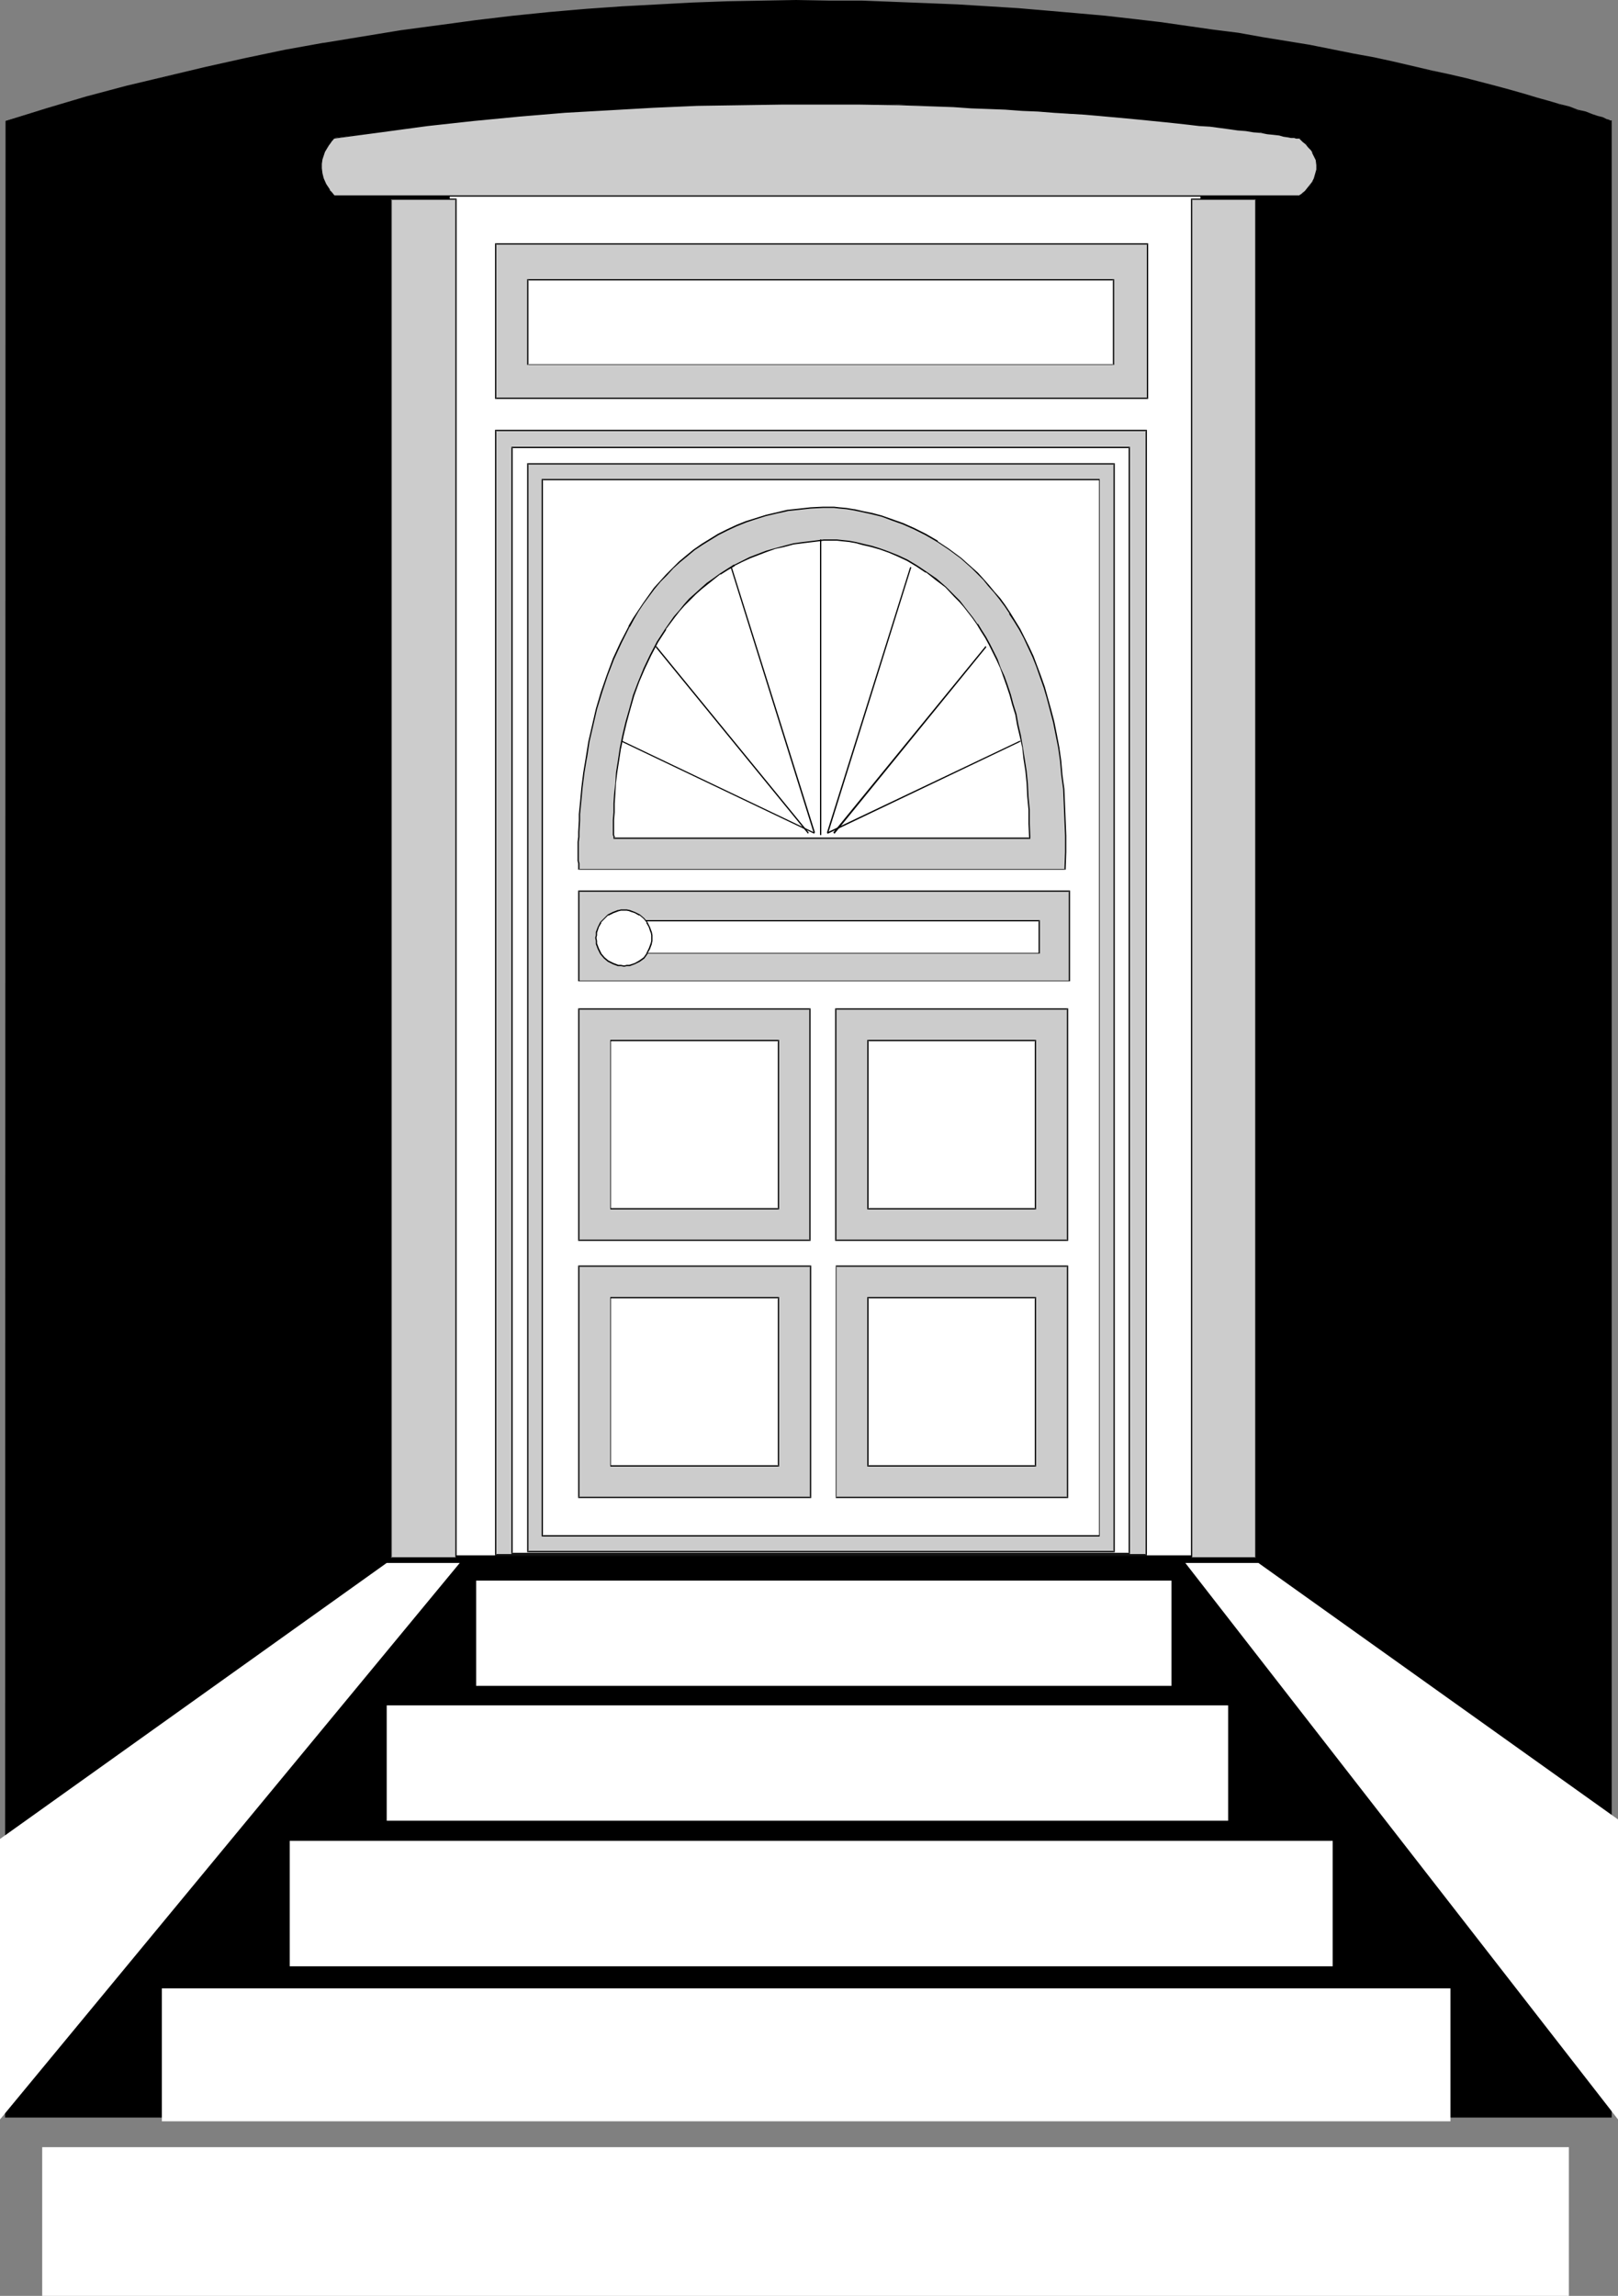 <?xml version="1.0" encoding="UTF-8" standalone="no"?>
<svg
   version="1.0"
   width="109.815mm"
   height="155.754mm"
   id="svg67"
   sodipodi:docname="Door - Walkway 1.wmf"
   xmlns:inkscape="http://www.inkscape.org/namespaces/inkscape"
   xmlns:sodipodi="http://sodipodi.sourceforge.net/DTD/sodipodi-0.dtd"
   xmlns="http://www.w3.org/2000/svg"
   xmlns:svg="http://www.w3.org/2000/svg">
  <rect width="100%" height="100%" fill="#808080" stroke="none"/>
  <sodipodi:namedview
     id="namedview67"
     pagecolor="#ffffff"
     bordercolor="#000000"
     borderopacity="0.25"
     inkscape:showpageshadow="2"
     inkscape:pageopacity="0.0"
     inkscape:pagecheckerboard="0"
     inkscape:deskcolor="#d1d1d1"
     inkscape:document-units="mm" />
  <defs
     id="defs1">
    <pattern
       id="WMFhbasepattern"
       patternUnits="userSpaceOnUse"
       width="6"
       height="6"
       x="0"
       y="0" />
  </defs>
  <path
     style="fill:#000000;fill-opacity:1;fill-rule:evenodd;stroke:none"
     d="M 1.454,31.025 11.794,27.955 22.295,24.885 32.474,22.138 42.652,19.714 52.83,17.29 l 10.178,-2.262 10.017,-2.101 10.017,-1.778 9.855,-1.616 9.855,-1.616 9.694,-1.293 9.532,-1.293 9.532,-1.131 9.532,-0.97 9.371,-0.808 9.209,-0.646 9.047,-0.485 9.047,-0.485 8.886,-0.323 8.886,-0.162 8.724,-0.162 8.563,0.162 h 8.401 l 8.24,0.323 8.24,0.323 7.916,0.323 7.916,0.485 7.755,0.485 7.593,0.646 7.432,0.646 7.27,0.646 7.109,0.808 6.947,0.808 6.786,0.97 6.786,0.97 6.462,0.808 6.301,1.131 5.978,0.97 5.978,0.97 5.655,1.131 5.493,1.131 5.332,0.97 5.17,1.131 5.008,1.131 4.685,1.131 4.524,0.97 4.362,0.97 4.039,1.131 3.877,0.97 3.716,0.97 3.393,0.97 3.231,0.97 2.908,0.808 2.747,0.808 2.423,0.646 2.262,0.808 1.939,0.485 1.777,0.646 1.454,0.485 1.292,0.323 0.808,0.485 0.808,0.162 0.162,0.162 h 0.162 0.162 v 0 511.759 H 1.454 Z"
     id="path1" />
  <path
     style="fill:#000000;fill-opacity:1;fill-rule:evenodd;stroke:none"
     d="m 1.616,31.025 v 0.162 L 11.955,28.117 22.295,25.047 32.635,22.3 42.814,19.714 52.992,17.452 63.009,15.19 73.025,13.089 83.042,11.311 v 0 l 9.855,-1.616 9.855,-1.616 9.694,-1.293 9.532,-1.293 9.532,-1.131 9.532,-0.97 9.371,-0.808 9.209,-0.646 9.047,-0.485 9.047,-0.485 8.886,-0.323 8.886,-0.162 8.724,-0.162 8.563,0.162 h 8.401 l 8.24,0.323 8.24,0.323 7.916,0.323 7.916,0.485 7.755,0.485 7.593,0.646 7.432,0.646 7.27,0.646 7.109,0.808 6.947,0.808 6.786,0.97 6.786,0.97 6.462,0.808 6.301,1.131 5.978,0.97 v 0 l 5.816,0.97 11.309,2.262 5.332,0.97 5.17,1.131 5.008,1.131 4.685,0.97 4.524,1.131 4.362,0.97 7.916,2.101 3.554,0.97 3.554,0.97 3.07,0.97 3.07,0.808 2.747,0.646 2.423,0.808 2.262,0.646 1.939,0.646 1.777,0.646 1.454,0.485 1.131,0.323 0.969,0.485 0.646,0.162 h 0.323 l 0.162,0.162 v 0 h 0.162 l -0.162,-0.162 V 542.785 l 0.162,-0.162 H 1.454 l 0.162,0.162 V 31.025 H 1.454 L 1.292,542.946 H 413.434 V 30.864 h -0.162 v 0 h -0.162 -0.162 l -0.162,-0.162 -0.646,-0.162 -0.969,-0.485 -1.292,-0.323 -1.454,-0.485 -1.616,-0.646 -2.1,-0.485 -2.1,-0.808 -2.585,-0.646 -2.747,-0.808 -2.908,-0.808 -3.231,-0.97 -3.393,-0.97 -3.554,-0.97 -8.078,-2.101 -4.201,-0.97 -4.524,-0.97 -4.847,-1.131 -4.847,-1.131 -5.17,-1.131 -5.332,-0.97 -11.309,-2.262 -5.978,-0.97 v 0 l -5.978,-0.97 -6.301,-1.131 -6.462,-0.808 -6.786,-0.97 -6.786,-0.97 -6.947,-0.808 -7.109,-0.808 -7.27,-0.646 -7.432,-0.646 -7.593,-0.646 -7.755,-0.485 -7.916,-0.485 -7.916,-0.323 -8.24,-0.323 -8.24,-0.323 h -8.401 L 204.213,0 l -8.724,0.162 -8.886,0.162 -8.886,0.323 -9.047,0.485 -9.047,0.485 -9.209,0.646 -9.371,0.808 -9.532,0.97 -9.532,1.131 -9.532,1.293 -9.694,1.293 -9.855,1.616 -9.855,1.616 h -0.162 L 73.025,12.766 63.009,14.866 52.83,17.129 42.652,19.553 32.474,21.976 22.134,24.723 11.794,27.794 1.454,31.025 Z"
     id="path2" />
  <path
     style="fill:#ffffff;fill-opacity:1;fill-rule:evenodd;stroke:none"
     d="M 115.193,48.962 H 308.096 V 398.968 H 115.193 Z"
     id="path3" />
  <path
     style="fill:#000000;fill-opacity:1;fill-rule:evenodd;stroke:none"
     d="M 115.354,48.962 115.193,49.124 h 192.904 l -0.162,-0.162 V 398.968 l 0.162,-0.162 H 115.193 l 0.162,0.162 V 48.962 l -0.323,-0.162 V 399.13 H 308.258 V 48.801 H 115.031 Z"
     id="path4" />
  <path
     style="fill:#ffffff;fill-opacity:1;fill-rule:evenodd;stroke:none"
     d="m 122.301,405.432 h 178.04 v 26.663 H 122.301 Z"
     id="path5" />
  <path
     style="fill:#ffffff;fill-opacity:1;fill-rule:evenodd;stroke:none"
     d="m 122.463,405.432 -0.162,0.162 h 178.04 l -0.162,-0.162 v 26.663 l 0.162,-0.162 H 122.301 l 0.162,0.162 v -26.663 l -0.323,-0.162 v 26.986 H 300.503 V 405.271 H 122.14 Z"
     id="path6" />
  <path
     style="fill:#cccccc;fill-opacity:1;fill-rule:evenodd;stroke:none"
     d="M 127.148,110.367 H 294.041 V 398.645 H 127.148 Z"
     id="path7" />
  <path
     style="fill:#000000;fill-opacity:1;fill-rule:evenodd;stroke:none"
     d="m 127.31,110.367 -0.162,0.162 h 166.892 l -0.162,-0.162 v 288.279 l 0.162,-0.162 H 127.148 l 0.162,0.162 V 110.367 l -0.323,-0.162 V 398.807 H 294.202 V 110.205 H 126.987 Z"
     id="path8" />
  <path
     style="fill:#ffffff;fill-opacity:1;fill-rule:evenodd;stroke:none"
     d="M 99.36,437.427 H 314.882 v 29.248 H 99.36 Z"
     id="path9" />
  <path
     style="fill:#ffffff;fill-opacity:1;fill-rule:evenodd;stroke:none"
     d="m 99.521,437.427 -0.162,0.162 H 314.882 l -0.162,-0.162 v 29.248 l 0.162,-0.162 H 99.36 l 0.162,0.162 v -29.248 l -0.323,-0.162 v 29.571 H 315.043 V 437.266 H 99.198 Z"
     id="path10" />
  <path
     style="fill:#ffffff;fill-opacity:1;fill-rule:evenodd;stroke:none"
     d="M 74.479,472.169 H 341.701 V 504.003 H 74.479 Z"
     id="path11" />
  <path
     style="fill:#ffffff;fill-opacity:1;fill-rule:evenodd;stroke:none"
     d="m 74.641,472.169 -0.162,0.162 H 341.701 l -0.162,-0.162 v 31.833 l 0.162,-0.162 H 74.479 l 0.162,0.162 v -31.833 l -0.323,-0.162 v 32.157 H 341.863 V 472.008 H 74.318 Z"
     id="path12" />
  <path
     style="fill:#ffffff;fill-opacity:1;fill-rule:evenodd;stroke:none"
     d="M 41.683,509.982 H 371.913 v 33.773 H 41.683 Z"
     id="path13" />
  <path
     style="fill:#ffffff;fill-opacity:1;fill-rule:evenodd;stroke:none"
     d="m 41.844,509.982 -0.162,0.162 H 371.913 l -0.162,-0.162 v 33.773 l 0.162,-0.162 H 41.683 l 0.162,0.162 v -33.773 l -0.323,-0.162 V 543.916 H 372.074 V 509.82 H 41.521 Z"
     id="path14" />
  <path
     style="fill:#ffffff;fill-opacity:1;fill-rule:evenodd;stroke:none"
     d="m 10.986,550.703 h 391.3 v 37.812 H 10.986 Z"
     id="path15" />
  <path
     style="fill:#ffffff;fill-opacity:1;fill-rule:evenodd;stroke:none"
     d="m 11.148,550.703 -0.162,0.162 h 391.3 l -0.162,-0.162 v 37.812 l 0.162,-0.162 H 10.986 l 0.162,0.162 v -37.812 l -0.323,-0.162 v 38.136 H 402.448 v -38.136 H 10.825 Z"
     id="path16" />
  <path
     style="fill:#ffffff;fill-opacity:1;fill-rule:evenodd;stroke:none"
     d="M 131.349,114.73 H 289.678 V 398.322 H 131.349 Z"
     id="path17" />
  <path
     style="fill:#000000;fill-opacity:1;fill-rule:evenodd;stroke:none"
     d="m 131.51,114.73 -0.162,0.162 h 158.33 l -0.162,-0.162 V 398.322 l 0.162,-0.162 H 131.349 l 0.162,0.162 V 114.73 l -0.323,-0.162 V 398.484 H 289.84 V 114.568 H 131.187 Z"
     id="path18" />
  <path
     style="fill:#cccccc;fill-opacity:1;fill-rule:evenodd;stroke:none"
     d="M 135.388,118.931 H 285.801 V 397.837 H 135.388 Z"
     id="path19" />
  <path
     style="fill:#000000;fill-opacity:1;fill-rule:evenodd;stroke:none"
     d="m 135.549,118.931 -0.162,0.162 h 150.413 l -0.162,-0.162 v 278.906 l 0.162,-0.162 H 135.388 l 0.162,0.162 V 118.931 l -0.323,-0.162 V 397.999 H 285.962 V 118.769 H 135.226 Z"
     id="path20" />
  <path
     style="fill:#ffffff;fill-opacity:1;fill-rule:evenodd;stroke:none"
     d="M 139.104,122.971 H 281.923 V 393.798 H 139.104 Z"
     id="path21" />
  <path
     style="fill:#000000;fill-opacity:1;fill-rule:evenodd;stroke:none"
     d="m 139.265,122.971 -0.162,0.162 h 142.82 v -0.162 270.827 -0.162 H 139.104 l 0.162,0.162 V 122.971 l -0.323,-0.162 V 393.959 H 282.085 V 122.809 H 138.942 Z"
     id="path22" />
  <path
     style="fill:#cccccc;fill-opacity:1;fill-rule:evenodd;stroke:none"
     d="m 148.474,222.996 h 124.725 l 0.162,-4.525 v -4.201 l -0.162,-4.04 -0.162,-4.04 -0.162,-3.878 -0.485,-3.555 -0.323,-3.717 -0.485,-3.393 -0.646,-3.393 -0.646,-3.232 -0.808,-3.07 -0.808,-2.909 -0.808,-2.909 -0.969,-2.747 -0.969,-2.585 -0.969,-2.585 -1.131,-2.262 -1.131,-2.424 -1.131,-2.101 -1.292,-2.262 -1.292,-1.939 -1.292,-1.939 -1.292,-1.778 -1.292,-1.778 -1.454,-1.616 -1.454,-1.616 -1.454,-1.454 -1.454,-1.454 -1.454,-1.293 -1.454,-1.131 -2.908,-2.424 -3.07,-1.939 -2.908,-1.778 -2.908,-1.454 -2.908,-1.293 -2.747,-0.97 -2.747,-0.97 -2.423,-0.646 -2.423,-0.485 -2.262,-0.485 -1.939,-0.323 -1.777,-0.162 -1.454,-0.162 h -0.646 -0.485 -1.616 l -3.231,0.162 -2.908,0.323 -3.07,0.323 -2.747,0.646 -2.747,0.646 -2.585,0.808 -2.585,0.808 -2.423,0.97 -2.262,1.131 -2.262,1.131 -2.262,1.293 -1.939,1.293 -2.1,1.454 -1.777,1.454 -1.939,1.616 -1.777,1.616 -1.616,1.616 -1.616,1.778 -1.454,1.778 -2.747,3.717 -1.454,1.939 -1.131,2.101 -1.131,1.939 -2.1,4.04 -1.939,4.363 -1.616,4.201 -1.454,4.363 -1.292,4.201 -0.969,4.201 -0.969,4.201 -0.646,4.04 -0.646,3.878 -0.485,3.878 -0.323,3.555 -0.323,3.232 v 1.616 l -0.162,2.909 v 1.293 l -0.162,1.293 v 4.848 l 0.162,0.646 v 0.97 0.323 z"
     id="path23" />
  <path
     style="fill:#000000;fill-opacity:1;fill-rule:evenodd;stroke:none"
     d="m 148.313,222.996 h 125.048 l 0.162,-4.525 v -4.201 l -0.162,-4.04 -0.162,-4.04 -0.162,-3.878 -0.485,-3.555 -0.323,-3.717 -0.485,-3.393 v 0 l -0.646,-3.393 -0.646,-3.232 -0.808,-3.07 -0.808,-2.909 -0.808,-2.909 -0.969,-2.747 -0.969,-2.585 -0.969,-2.585 -1.131,-2.424 -1.131,-2.262 -1.131,-2.262 v 0 l -1.292,-2.101 -1.292,-2.101 v 0 l -1.292,-1.939 -1.292,-1.778 -1.454,-1.616 -1.454,-1.778 -1.292,-1.454 -1.454,-1.616 -1.454,-1.293 -1.454,-1.293 -1.454,-1.293 -3.07,-2.262 -2.908,-1.939 v -0.162 l -3.07,-1.778 v 0 l -2.908,-1.454 -2.908,-1.293 -2.747,-0.97 -2.747,-0.97 -2.423,-0.646 -2.423,-0.485 -2.1,-0.485 h -0.162 l -1.939,-0.323 -1.777,-0.162 -1.454,-0.162 h -0.646 -0.485 -1.616 l -3.231,0.162 -2.908,0.323 -3.07,0.323 v 0 l -2.747,0.646 -2.747,0.646 -2.585,0.808 -2.585,0.808 -2.423,0.97 -2.423,1.131 -2.262,1.131 v 0 l -2.1,1.293 -2.1,1.293 v 0 l -2.1,1.454 -1.777,1.454 -1.939,1.616 -1.616,1.616 -1.777,1.778 -1.454,1.616 -1.616,1.778 -2.747,3.878 v 0 l -1.292,1.939 -1.292,1.939 -1.131,1.939 v 0.162 l -2.1,4.04 -1.939,4.201 -1.616,4.363 -1.454,4.201 -1.292,4.363 -0.969,4.201 -0.969,4.201 -0.646,4.04 v 0 l -0.646,3.878 -0.485,3.878 -0.323,3.555 -0.323,3.232 v 1.616 l -0.162,2.909 v 1.293 l -0.162,1.293 v 4.848 l 0.162,0.646 v 0.97 0.323 0.323 h 0.323 v -0.323 -0.323 -0.97 l -0.162,-0.646 v -4.848 l 0.162,-1.293 v -1.293 l 0.162,-2.909 v -1.616 l 0.323,-3.232 0.323,-3.555 0.485,-3.878 0.646,-3.878 v 0.162 l 0.646,-4.201 0.969,-4.201 0.969,-4.201 1.292,-4.201 1.454,-4.363 1.616,-4.201 1.939,-4.201 2.1,-4.201 v 0.162 l 1.131,-2.101 1.131,-1.939 1.292,-1.939 v 0 l 2.747,-3.717 1.616,-1.939 1.616,-1.616 1.616,-1.778 1.777,-1.616 1.777,-1.454 1.939,-1.616 1.939,-1.293 v 0 l 2.1,-1.293 2.1,-1.293 v 0 l 2.262,-1.131 2.423,-1.131 2.423,-0.97 2.423,-0.808 2.585,-0.808 2.747,-0.646 2.908,-0.646 h -0.162 l 3.07,-0.323 2.908,-0.323 3.231,-0.162 h 1.616 0.485 0.646 l 1.454,0.162 1.777,0.162 1.939,0.323 v 0 l 2.262,0.485 2.262,0.485 2.585,0.646 2.585,0.97 2.747,0.97 2.908,1.293 2.908,1.454 v 0 l 3.07,1.778 v 0 l 2.908,1.939 3.07,2.262 1.454,1.293 1.454,1.293 1.454,1.454 1.454,1.454 1.292,1.616 1.454,1.616 1.292,1.616 1.454,1.939 1.292,1.939 h -0.162 l 1.292,1.939 1.292,2.101 v 0 l 1.131,2.101 1.131,2.424 1.131,2.424 0.969,2.424 0.969,2.747 0.969,2.747 0.808,2.747 0.808,3.07 0.808,3.07 0.646,3.232 0.646,3.232 v 0 l 0.485,3.393 0.323,3.717 0.485,3.555 0.162,3.878 0.162,4.04 0.162,4.04 v 4.201 l -0.162,4.525 0.162,-0.162 H 148.474 l 0.162,0.162 z"
     id="path24" />
  <path
     style="fill:#ffffff;fill-opacity:1;fill-rule:evenodd;stroke:none"
     d="m 157.522,214.916 h 106.63 l -0.162,-3.717 v -3.555 l -0.323,-3.393 -0.162,-3.393 -0.323,-3.232 -0.485,-3.07 -0.485,-3.07 -0.485,-2.909 -0.646,-2.747 -0.485,-2.585 -0.808,-2.747 -0.646,-2.424 -0.808,-2.262 -0.808,-2.424 -0.969,-2.101 -0.808,-2.101 -0.969,-1.939 -0.969,-1.939 -0.969,-1.939 -1.131,-1.616 -0.969,-1.778 -1.292,-1.454 -0.969,-1.616 -1.131,-1.454 -1.292,-1.293 -1.131,-1.293 -2.423,-2.262 -2.423,-2.101 -2.423,-1.778 -2.423,-1.616 -2.585,-1.454 -2.423,-1.131 -2.262,-0.97 -2.262,-0.808 -2.1,-0.646 -2.1,-0.485 -1.939,-0.485 -1.777,-0.323 -1.616,-0.162 -1.454,-0.162 h -1.131 -2.262 l -2.585,0.323 -2.747,0.323 -2.423,0.323 -2.423,0.646 -2.262,0.485 -2.262,0.808 -2.262,0.808 -2.1,0.808 -1.939,0.97 -1.939,0.97 -1.939,1.131 -1.616,1.131 -1.777,1.131 -1.616,1.293 -1.616,1.293 -1.454,1.293 -1.454,1.454 -1.292,1.454 -1.292,1.454 -1.292,1.616 -2.262,3.07 -2.1,3.393 -1.777,3.232 -1.616,3.555 -1.454,3.393 -1.292,3.555 -0.969,3.393 -0.969,3.393 -0.808,3.393 -0.646,3.232 -0.485,3.232 -0.485,3.07 -0.162,2.747 -0.323,2.747 -0.162,2.424 v 2.262 l -0.162,1.939 v 3.878 l 0.162,0.323 z"
     id="path25" />
  <path
     style="fill:#000000;fill-opacity:1;fill-rule:evenodd;stroke:none"
     d="m 157.36,215.078 h 106.953 l -0.162,-3.878 v -3.555 l -0.323,-3.393 -0.162,-3.393 -0.323,-3.232 -0.485,-3.07 -0.485,-3.07 v 0 l -0.485,-2.909 -0.646,-2.747 -0.485,-2.747 -0.808,-2.585 -0.646,-2.424 -0.808,-2.424 -0.808,-2.262 -0.969,-2.101 -0.808,-2.262 -0.969,-1.939 -0.969,-1.939 -0.969,-1.778 v 0 l -1.131,-1.778 -0.969,-1.616 h -0.162 l -1.131,-1.616 -1.131,-1.454 -1.131,-1.454 -1.131,-1.454 -1.131,-1.131 -2.423,-2.424 -2.423,-2.101 -2.585,-1.778 v 0 l -2.423,-1.616 v 0 l -2.423,-1.454 -2.423,-1.131 -2.423,-0.97 -2.262,-0.808 -2.1,-0.646 -2.1,-0.485 -1.939,-0.485 -1.777,-0.323 v 0 l -1.616,-0.162 -1.454,-0.162 h -1.131 -2.262 l -2.585,0.323 -2.747,0.323 -2.423,0.323 v 0 l -2.423,0.646 -2.423,0.646 -2.262,0.646 -2.1,0.808 -2.1,0.808 -1.939,0.97 -1.939,0.97 h -0.162 l -1.777,1.131 -1.777,1.131 v 0 l -1.777,1.293 -1.616,1.131 -1.454,1.293 -1.616,1.454 -1.454,1.293 -1.292,1.454 -1.292,1.616 -1.292,1.454 -2.262,3.232 v 0 l -2.1,3.232 v 0 l -1.777,3.393 -1.616,3.393 -1.454,3.555 -1.292,3.393 -0.969,3.555 -0.969,3.393 -0.808,3.393 -0.646,3.232 v 0 l -0.485,3.232 -0.485,3.07 -0.162,2.747 -0.323,2.747 -0.162,2.424 v 2.262 l -0.162,1.939 v 3.878 l 0.162,0.323 v 0.646 l 0.323,-0.162 v -0.485 l -0.162,-0.323 v -3.878 l 0.162,-1.939 v -2.262 l 0.162,-2.424 0.162,-2.747 0.323,-2.747 0.485,-3.07 0.485,-3.232 v 0.162 l 0.646,-3.232 0.808,-3.393 0.969,-3.555 0.969,-3.393 1.292,-3.555 1.454,-3.393 1.616,-3.393 1.777,-3.393 v 0 l 2.1,-3.232 h -0.162 l 2.423,-3.232 1.131,-1.454 1.292,-1.454 1.454,-1.454 1.454,-1.454 1.454,-1.293 1.616,-1.293 1.616,-1.293 1.616,-1.293 v 0.162 l 1.777,-1.131 1.939,-1.131 h -0.162 l 1.939,-0.97 2.1,-0.97 2.1,-0.808 2.1,-0.808 2.262,-0.808 2.262,-0.485 2.423,-0.646 v 0 l 2.423,-0.323 2.747,-0.323 2.585,-0.323 h 2.262 1.131 l 1.454,0.162 1.616,0.162 v 0 l 1.777,0.323 1.777,0.485 2.1,0.485 2.262,0.646 2.262,0.808 2.262,0.97 2.423,1.131 2.423,1.454 v 0 l 2.423,1.616 v -0.162 l 2.423,1.939 2.585,1.939 2.262,2.424 1.292,1.293 1.131,1.293 1.131,1.454 1.131,1.454 1.131,1.616 v 0 l 0.969,1.616 1.131,1.778 v 0 l 0.969,1.778 0.969,1.939 0.969,1.939 0.969,2.101 0.808,2.262 0.808,2.262 0.808,2.424 0.646,2.424 0.808,2.585 0.485,2.747 0.646,2.747 0.646,2.909 v -0.162 l 0.323,3.07 0.485,3.07 0.323,3.232 0.162,3.393 0.323,3.393 v 3.555 l 0.162,3.717 0.162,-0.162 H 157.522 l 0.162,0.162 z"
     id="path26" />
  <path
     style="fill:#cccccc;fill-opacity:1;fill-rule:evenodd;stroke:none"
     d="m 148.474,258.707 h 59.293 v 59.304 h -59.293 z"
     id="path27" />
  <path
     style="fill:#000000;fill-opacity:1;fill-rule:evenodd;stroke:none"
     d="m 148.636,258.707 -0.162,0.162 h 59.293 l -0.162,-0.162 v 59.304 l 0.162,-0.162 h -59.293 l 0.162,0.162 v -59.304 l -0.323,-0.162 v 59.627 h 59.616 v -59.627 h -59.616 z"
     id="path28" />
  <path
     style="fill:#ffffff;fill-opacity:1;fill-rule:evenodd;stroke:none"
     d="m 156.714,266.787 h 42.975 v 43.145 H 156.714 Z"
     id="path29" />
  <path
     style="fill:#000000;fill-opacity:1;fill-rule:evenodd;stroke:none"
     d="m 156.714,266.787 v 0.162 h 42.975 l -0.162,-0.162 v 43.145 l 0.162,-0.162 H 156.714 v 0.162 -43.145 l -0.162,-0.162 v 43.468 h 43.298 v -43.468 h -43.298 z"
     id="path30" />
  <path
     style="fill:#000000;fill-opacity:1;fill-rule:evenodd;stroke:none"
     d="m 210.352,138.322 v 75.786 h 0.323 V 138.322 Z"
     id="path31" />
  <path
     style="fill:#000000;fill-opacity:1;fill-rule:evenodd;stroke:none"
     d="m 187.41,145.432 21.326,68.191 0.323,-0.162 -21.326,-68.03 z"
     id="path32" />
  <path
     style="fill:#000000;fill-opacity:1;fill-rule:evenodd;stroke:none"
     d="m 168.185,165.954 39.098,47.831 0.162,-0.323 -39.098,-47.831 z"
     id="path33" />
  <path
     style="fill:#000000;fill-opacity:1;fill-rule:evenodd;stroke:none"
     d="m 159.46,190.193 49.438,23.592 v -0.323 l -49.438,-23.592 z"
     id="path34" />
  <path
     style="fill:#000000;fill-opacity:1;fill-rule:evenodd;stroke:none"
     d="m 233.455,145.432 -21.326,68.03 0.323,0.162 21.326,-68.191 z"
     id="path35" />
  <path
     style="fill:#000000;fill-opacity:1;fill-rule:evenodd;stroke:none"
     d="m 252.843,165.631 -39.098,47.831 0.323,0.323 38.936,-47.831 z"
     id="path36" />
  <path
     style="fill:#000000;fill-opacity:1;fill-rule:evenodd;stroke:none"
     d="m 261.728,189.87 -49.599,23.592 0.162,0.323 49.438,-23.592 z"
     id="path37" />
  <path
     style="fill:#cccccc;fill-opacity:1;fill-rule:evenodd;stroke:none"
     d="m 214.391,258.707 h 59.454 v 59.304 h -59.454 z"
     id="path38" />
  <path
     style="fill:#000000;fill-opacity:1;fill-rule:evenodd;stroke:none"
     d="m 214.553,258.707 -0.162,0.162 h 59.454 l -0.162,-0.162 v 59.304 l 0.162,-0.162 h -59.454 l 0.162,0.162 v -59.304 l -0.323,-0.162 v 59.627 h 59.777 v -59.627 h -59.777 z"
     id="path39" />
  <path
     style="fill:#ffffff;fill-opacity:1;fill-rule:evenodd;stroke:none"
     d="m 222.631,266.787 h 42.975 v 43.145 h -42.975 z"
     id="path40" />
  <path
     style="fill:#000000;fill-opacity:1;fill-rule:evenodd;stroke:none"
     d="m 222.792,266.787 -0.162,0.162 h 42.975 l -0.162,-0.162 v 43.145 l 0.162,-0.162 h -42.975 l 0.162,0.162 v -43.145 l -0.323,-0.162 v 43.468 h 43.298 v -43.468 h -43.298 z"
     id="path41" />
  <path
     style="fill:#cccccc;fill-opacity:1;fill-rule:evenodd;stroke:none"
     d="m 148.474,324.637 h 59.454 v 59.304 h -59.454 z"
     id="path42" />
  <path
     style="fill:#000000;fill-opacity:1;fill-rule:evenodd;stroke:none"
     d="m 148.636,324.637 -0.162,0.162 h 59.454 l -0.162,-0.162 v 59.304 l 0.162,-0.162 h -59.454 l 0.162,0.162 v -59.304 l -0.323,-0.162 v 59.627 h 59.777 v -59.627 h -59.777 z"
     id="path43" />
  <path
     style="fill:#ffffff;fill-opacity:1;fill-rule:evenodd;stroke:none"
     d="m 156.714,332.716 h 42.975 v 43.145 H 156.714 Z"
     id="path44" />
  <path
     style="fill:#000000;fill-opacity:1;fill-rule:evenodd;stroke:none"
     d="m 156.714,332.716 v 0.162 h 42.975 l -0.162,-0.162 v 43.145 l 0.162,-0.162 H 156.714 v 0.162 -43.145 l -0.162,-0.162 v 43.468 h 43.298 v -43.468 h -43.298 z"
     id="path45" />
  <path
     style="fill:#cccccc;fill-opacity:1;fill-rule:evenodd;stroke:none"
     d="m 214.391,324.637 h 59.454 v 59.304 h -59.454 z"
     id="path46" />
  <path
     style="fill:#000000;fill-opacity:1;fill-rule:evenodd;stroke:none"
     d="m 214.553,324.637 -0.162,0.162 h 59.454 l -0.162,-0.162 v 59.304 l 0.162,-0.162 h -59.454 l 0.162,0.162 v -59.304 l -0.162,-0.162 v 59.627 h 59.616 v -59.627 h -59.616 z"
     id="path47" />
  <path
     style="fill:#ffffff;fill-opacity:1;fill-rule:evenodd;stroke:none"
     d="m 222.631,332.716 h 42.975 v 43.145 h -42.975 z"
     id="path48" />
  <path
     style="fill:#000000;fill-opacity:1;fill-rule:evenodd;stroke:none"
     d="m 222.792,332.716 -0.162,0.162 h 42.975 l -0.162,-0.162 v 43.145 l 0.162,-0.162 h -42.975 l 0.162,0.162 v -43.145 l -0.323,-0.162 v 43.468 h 43.298 v -43.468 h -43.298 z"
     id="path49" />
  <path
     style="fill:#cccccc;fill-opacity:1;fill-rule:evenodd;stroke:none"
     d="m 148.474,228.49 h 125.856 v 22.946 h -125.856 z"
     id="path50" />
  <path
     style="fill:#000000;fill-opacity:1;fill-rule:evenodd;stroke:none"
     d="m 148.636,228.49 -0.162,0.162 h 125.856 l -0.162,-0.162 v 22.946 h 0.162 -125.856 0.162 v -22.946 l -0.323,-0.162 v 23.269 H 274.492 V 228.328 H 148.313 Z"
     id="path51" />
  <path
     style="fill:#ffffff;fill-opacity:1;fill-rule:evenodd;stroke:none"
     d="M 160.107,236.085 H 266.575 v 8.241 H 160.107 Z"
     id="path52" />
  <path
     style="fill:#000000;fill-opacity:1;fill-rule:evenodd;stroke:none"
     d="m 160.268,236.085 -0.162,0.162 H 266.575 l -0.162,-0.162 v 8.241 h 0.162 -106.469 0.162 v -8.241 l -0.323,-0.162 v 8.564 h 106.792 v -8.564 H 159.945 Z"
     id="path53" />
  <path
     style="fill:#ffffff;fill-opacity:1;fill-rule:evenodd;stroke:none"
     d="m 152.836,240.448 0.162,-0.646 v -0.808 l 0.485,-1.293 0.646,-1.131 0.808,-1.131 1.131,-0.808 1.131,-0.646 1.454,-0.485 0.646,-0.162 h 0.808 0.646 l 0.808,0.162 1.292,0.485 1.131,0.646 1.131,0.808 0.808,1.131 0.646,1.131 0.485,1.293 0.162,0.808 v 0.646 0.808 l -0.162,0.646 -0.485,1.454 -0.646,1.131 -0.808,1.131 -1.131,0.808 -1.131,0.646 -1.292,0.485 h -0.808 l -0.646,0.162 -0.808,-0.162 h -0.646 l -1.454,-0.485 -1.131,-0.646 -1.131,-0.808 -0.808,-1.131 -0.646,-1.131 -0.485,-1.454 v -0.646 z"
     id="path54" />
  <path
     style="fill:#000000;fill-opacity:1;fill-rule:evenodd;stroke:none"
     d="m 152.998,240.448 0.162,-0.646 v -0.808 0.162 l 0.485,-1.454 0.646,-1.131 h -0.162 l 0.969,-0.97 0.969,-0.97 v 0.162 l 1.292,-0.646 1.292,-0.485 v 0 l 0.646,-0.162 h 0.808 0.646 l 0.808,0.162 h -0.162 l 1.454,0.485 1.131,0.646 v -0.162 l 1.131,0.97 0.808,0.97 h -0.162 l 0.646,1.131 0.485,1.454 v -0.162 l 0.162,0.808 v 0.646 0.808 l -0.162,0.646 v 0 l -0.485,1.293 -0.646,1.293 0.162,-0.162 -0.808,1.131 -1.131,0.808 v 0 l -1.131,0.646 -1.454,0.485 h 0.162 -0.808 l -0.646,0.162 -0.808,-0.162 h -0.646 v 0 l -1.292,-0.485 -1.292,-0.646 v 0 l -0.969,-0.808 -0.969,-1.131 0.162,0.162 -0.646,-1.293 -0.485,-1.293 v 0 -0.646 l -0.162,-0.808 h -0.323 l 0.162,0.808 v 0.646 0.162 l 0.485,1.293 0.646,1.293 0.969,1.131 0.969,0.808 1.292,0.646 1.292,0.485 h 0.162 0.646 l 0.808,0.162 0.646,-0.162 h 0.808 v 0 l 1.292,-0.485 1.292,-0.646 v 0 l 1.131,-0.808 0.808,-1.131 v -0.162 l 0.646,-1.131 0.485,-1.293 v -0.162 l 0.162,-0.646 v -0.808 -0.646 l -0.162,-0.808 v 0 l -0.485,-1.293 -0.646,-1.293 v 0 l -0.808,-0.97 -1.131,-0.97 v 0 l -1.292,-0.646 -1.292,-0.485 v 0 l -0.808,-0.162 h -0.646 -0.808 l -0.646,0.162 h -0.162 l -1.292,0.485 -1.292,0.646 -0.969,0.97 -0.969,0.97 -0.646,1.293 -0.485,1.293 v 0 0.808 l -0.162,0.646 z"
     id="path55" />
  <path
     style="fill:#cccccc;fill-opacity:1;fill-rule:evenodd;stroke:none"
     d="M 127.148,62.536 H 294.364 V 102.126 H 127.148 Z"
     id="path56" />
  <path
     style="fill:#000000;fill-opacity:1;fill-rule:evenodd;stroke:none"
     d="m 127.31,62.536 -0.162,0.162 h 167.215 l -0.162,-0.162 v 39.59 l 0.162,-0.162 H 127.148 l 0.162,0.162 V 62.536 l -0.323,-0.162 V 102.287 H 294.525 V 62.374 H 126.987 Z"
     id="path57" />
  <path
     style="fill:#ffffff;fill-opacity:1;fill-rule:evenodd;stroke:none"
     d="M 135.388,71.746 H 285.639 V 93.561 H 135.388 Z"
     id="path58" />
  <path
     style="fill:#000000;fill-opacity:1;fill-rule:evenodd;stroke:none"
     d="m 135.549,71.746 -0.162,0.162 h 150.251 l -0.162,-0.162 v 21.815 l 0.162,-0.162 H 135.388 l 0.162,0.162 V 71.746 l -0.323,-0.162 V 93.561 H 285.801 V 71.585 H 135.226 Z"
     id="path59" />
  <path
     style="fill:#cccccc;fill-opacity:1;fill-rule:evenodd;stroke:none"
     d="m 100.329,51.063 h 16.641 V 399.453 h -16.641 z"
     id="path60" />
  <path
     style="fill:#000000;fill-opacity:1;fill-rule:evenodd;stroke:none"
     d="m 100.491,51.063 -0.162,0.162 h 16.641 L 116.808,51.063 V 399.453 l 0.162,-0.162 h -16.641 l 0.162,0.162 V 51.063 l -0.162,-0.162 V 399.615 h 16.802 V 50.901 h -16.802 z"
     id="path61" />
  <path
     style="fill:#cccccc;fill-opacity:1;fill-rule:evenodd;stroke:none"
     d="m 305.673,51.063 h 16.479 V 399.453 h -16.479 z"
     id="path62" />
  <path
     style="fill:#000000;fill-opacity:1;fill-rule:evenodd;stroke:none"
     d="m 305.834,51.063 -0.162,0.162 h 16.479 l -0.162,-0.162 V 399.453 l 0.162,-0.162 h -16.479 l 0.162,0.162 V 51.063 l -0.323,-0.162 V 399.615 h 16.802 V 50.901 h -16.802 z"
     id="path63" />
  <path
     style="fill:#cccccc;fill-opacity:1;fill-rule:evenodd;stroke:none"
     d="m 85.627,35.388 12.117,-1.616 11.955,-1.616 11.794,-1.293 11.794,-1.131 11.632,-0.97 11.471,-0.646 11.309,-0.646 11.148,-0.485 10.825,-0.162 10.663,-0.162 h 5.17 5.17 5.008 5.008 l 5.008,0.162 h 4.847 l 4.685,0.162 4.685,0.162 4.685,0.162 4.524,0.323 4.524,0.162 4.201,0.162 4.362,0.323 4.039,0.162 4.039,0.323 4.039,0.323 3.877,0.162 3.716,0.323 3.554,0.323 3.554,0.323 3.393,0.323 3.231,0.323 3.231,0.323 3.07,0.323 2.908,0.323 2.747,0.323 2.747,0.162 2.423,0.323 2.423,0.323 2.262,0.323 2.1,0.162 1.939,0.323 1.939,0.162 1.616,0.323 1.616,0.162 1.454,0.162 1.131,0.323 1.131,0.162 0.808,0.162 h 0.808 l 0.646,0.162 h 0.323 0.323 0.162 l 0.808,0.808 0.808,0.646 0.646,0.808 0.485,0.646 0.485,0.808 0.323,0.646 0.323,0.646 0.323,0.646 0.162,1.293 v 1.293 l -0.323,1.131 -0.323,0.97 -0.485,0.97 -0.646,0.97 -0.646,0.646 -0.646,0.646 -0.485,0.646 -0.485,0.323 -0.323,0.162 v 0.162 H 85.627 l -0.646,-0.808 -0.485,-0.808 -0.969,-1.454 -0.646,-1.293 -0.323,-1.454 -0.162,-1.293 v -1.131 l 0.162,-1.131 0.323,-1.131 0.323,-0.97 0.485,-0.808 0.485,-0.808 0.485,-0.485 0.323,-0.485 0.323,-0.485 0.323,-0.162 z"
     id="path64" />
  <path
     style="fill:#000000;fill-opacity:1;fill-rule:evenodd;stroke:none"
     d="m 85.789,35.55 h -0.162 l 12.117,-1.616 11.955,-1.616 11.794,-1.293 11.794,-1.131 11.632,-0.97 11.471,-0.646 11.309,-0.646 11.148,-0.485 10.825,-0.162 10.663,-0.162 h 5.17 5.17 10.017 l 9.855,0.162 14.056,0.485 4.524,0.323 4.524,0.162 4.201,0.162 4.362,0.323 4.039,0.162 4.039,0.323 7.916,0.485 3.716,0.323 3.554,0.323 3.554,0.323 3.393,0.323 3.231,0.323 3.231,0.323 3.07,0.323 2.908,0.323 2.747,0.323 2.747,0.162 2.423,0.323 2.423,0.323 2.262,0.323 2.1,0.162 1.939,0.323 1.939,0.162 1.616,0.323 1.616,0.162 1.454,0.162 1.131,0.323 1.131,0.162 0.808,0.162 h 0.808 v 0 l 0.485,0.162 h 0.162 0.323 v 0 h 0.323 0.162 -0.162 l 0.808,0.808 0.808,0.646 0.646,0.808 0.646,0.646 0.485,0.646 h -0.162 l 0.323,0.646 0.323,0.646 0.323,0.646 v 0 l 0.162,1.293 v 1.293 -0.162 l -0.323,1.131 -0.323,1.131 -0.485,0.97 v 0 l -0.646,0.808 -0.646,0.808 -0.485,0.646 -0.646,0.485 -0.323,0.323 -0.323,0.162 -0.162,0.162 h 0.162 -247.834 0.162 L 85.143,49.285 84.496,48.639 h 0.162 l -0.969,-1.454 v 0 l -0.646,-1.454 -0.323,-1.293 v 0 l -0.162,-1.293 v -1.131 0 l 0.162,-1.131 0.323,-0.97 0.323,-0.97 0.485,-0.808 v 0 l 0.485,-0.808 v 0 l 0.485,-0.646 0.323,-0.485 0.323,-0.323 0.162,-0.323 v 0.162 l 0.162,-0.162 -0.162,-0.162 h -0.162 l -0.162,0.323 -0.323,0.323 -0.485,0.485 -0.485,0.646 v 0 l -0.485,0.808 v 0 l -0.485,0.808 -0.323,0.97 -0.323,1.131 -0.162,1.131 v 1.131 l 0.162,1.293 v 0.162 l 0.323,1.293 0.646,1.454 v 0 l 0.969,1.454 v 0 l 0.485,0.808 0.808,0.808 H 333.461 l 0.162,-0.162 0.323,-0.323 0.323,-0.323 0.646,-0.485 0.485,-0.646 0.646,-0.808 0.646,-0.808 v -0.162 l 0.646,-0.808 0.323,-1.131 0.323,-1.131 v -1.293 l -0.162,-1.293 v 0 l -0.323,-0.646 -0.323,-0.808 -0.323,-0.646 v 0 l -0.485,-0.646 -0.646,-0.808 -0.646,-0.646 -0.646,-0.808 -0.969,-0.646 h -0.162 v 0 l -0.162,-0.162 h -0.162 -0.323 v 0 l -0.485,-0.162 h -0.162 -0.808 l -0.808,-0.162 -1.131,-0.162 -1.131,-0.323 -1.454,-0.162 -1.616,-0.162 -1.616,-0.162 -1.939,-0.323 -1.939,-0.323 -2.1,-0.162 -2.262,-0.323 -2.423,-0.323 -2.423,-0.323 -2.747,-0.162 -2.747,-0.323 -2.908,-0.323 -3.07,-0.323 -3.231,-0.323 -3.231,-0.323 -3.393,-0.323 -3.554,-0.323 -3.554,-0.323 -3.716,-0.323 -7.916,-0.485 -4.039,-0.323 -4.039,-0.162 -4.362,-0.323 -4.201,-0.162 -4.524,-0.162 -4.524,-0.323 -14.056,-0.323 -9.855,-0.323 h -10.017 -5.17 -5.17 l -10.663,0.162 -10.825,0.162 -11.148,0.485 -11.309,0.646 -11.471,0.646 -11.632,0.97 -11.794,1.131 -11.794,1.293 -11.955,1.616 -12.117,1.778 z"
     id="path65" />
  <path
     style="fill:#ffffff;fill-opacity:1;fill-rule:evenodd;stroke:none"
     d="M 0,543.431 117.939,400.746 H 99.198 L 0,471.523 Z"
     id="path66" />
  <path
     style="fill:#ffffff;fill-opacity:1;fill-rule:evenodd;stroke:none"
     d="M 415.05,543.431 304.057,400.746 h 18.741 l 92.251,65.768 z"
     id="path67" />
</svg>

